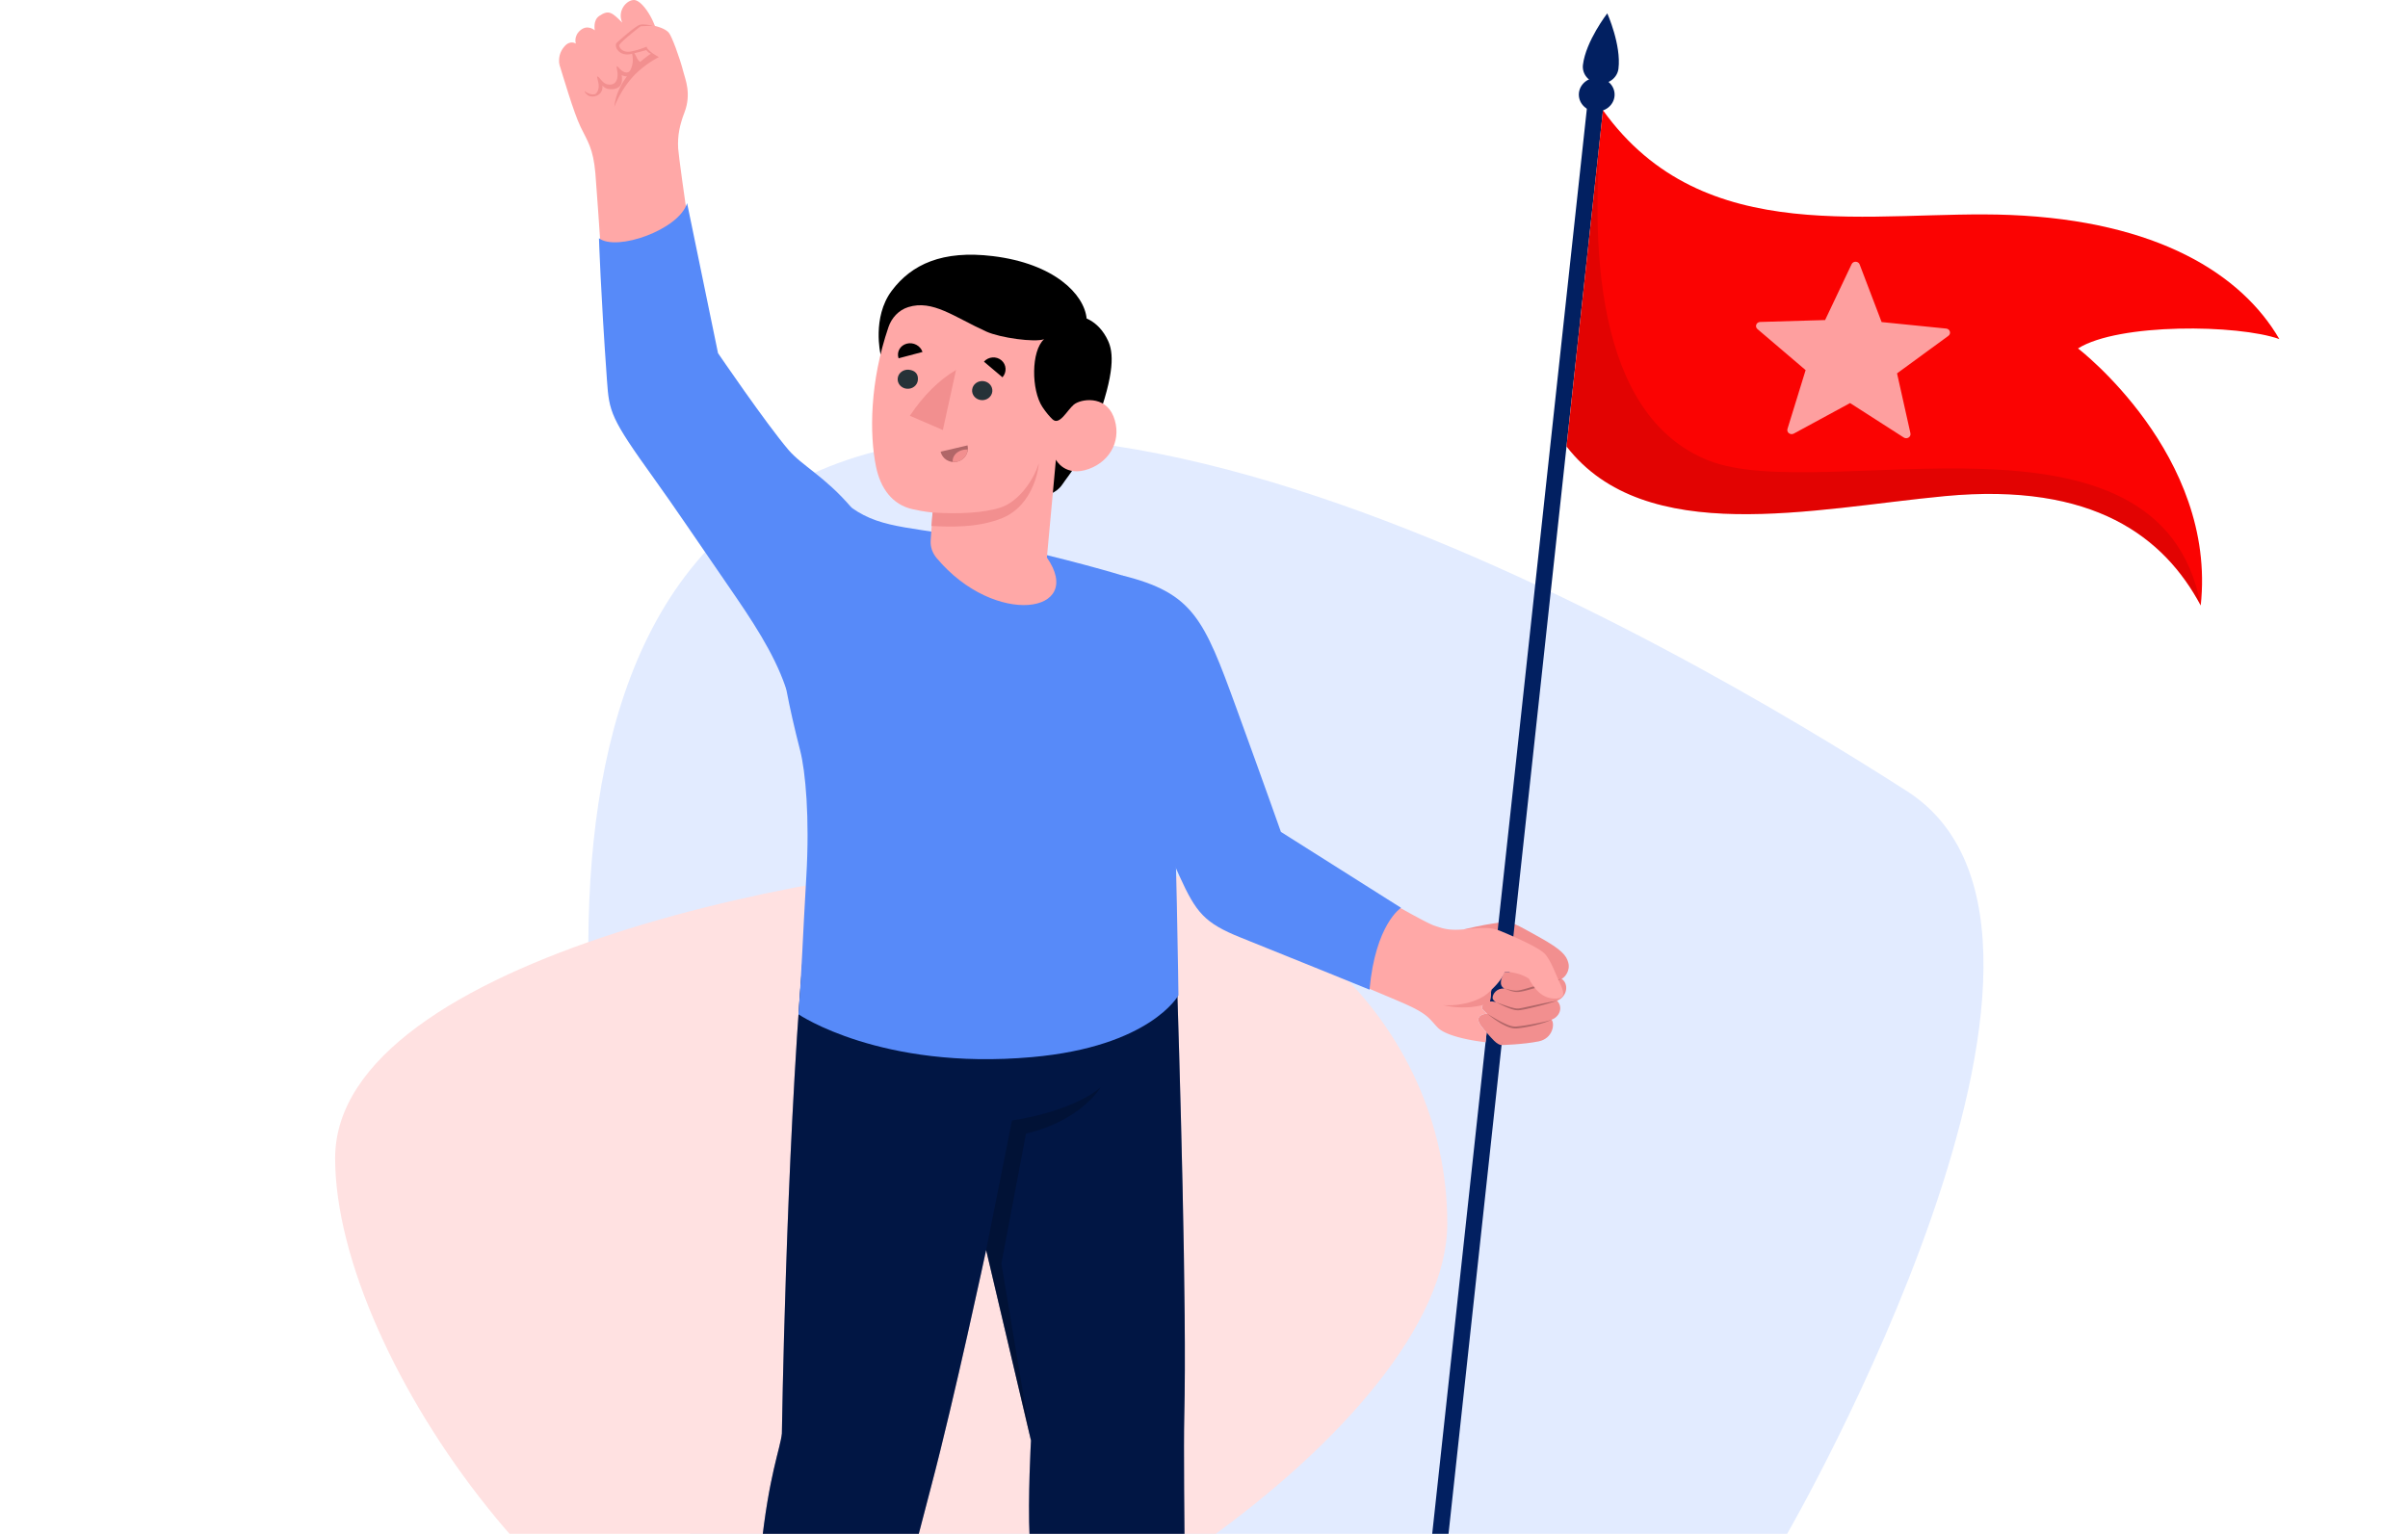 <?xml version="1.0" encoding="UTF-8"?> <svg xmlns="http://www.w3.org/2000/svg" width="485" height="309" fill="none"><g clip-path="url(#a)"><path fill="#E2EBFF" d="M139.074 114.684c55.343-69.59 199.618 15.589 245.036 44.719S359.955 309 359.955 309H139.074s-46.291-136.108 0-194.316"></path><path fill="#FFE1E1" d="M67.5 233.342C67.5 273.917 118.33 344 161.71 344s129.79-56.957 129.79-97.532S256.334 173 212.955 173 67.5 192.767 67.5 233.342"></path><path fill="#022061" d="M161.682 193.058c-3.386 40.411-4.203 95.733-4.203 95.733-.304 3.069-2.631 8.328-4.21 23.467-1.664 15.97-1.269 38.514-1.269 38.514s11.836 5.961 21.564 2.945c0 0 9.017-35.462 13.988-54.283 4.705-17.811 11.066-47.61 11.066-47.61l9.035 38.372s-.658 11.518-.281 19.577c.437 9.373 9 39.749 9 39.749s12.609 6.918 22.708-.28c0 0-.828-52.597-.555-63.874.535-22.118-.854-68.598-1.752-97.153z"></path><path fill="#000" d="M161.682 193.058c-3.386 40.411-4.203 95.733-4.203 95.733-.304 3.069-2.631 8.328-4.21 23.467-1.664 15.97-1.269 38.514-1.269 38.514s11.836 5.961 21.564 2.945c0 0 9.017-35.462 13.988-54.283 4.705-17.811 11.066-47.61 11.066-47.61l9.035 38.372s-.658 11.518-.281 19.577c.437 9.373 9 39.749 9 39.749s12.609 6.918 22.708-.28c0 0-.828-52.597-.555-63.874.535-22.118-.854-68.598-1.752-97.153z" opacity=".3"></path><path fill="#000" d="m198.62 251.824 5.209-26.093s11.792-1.597 17.832-6.645c0 0-3.893 6.674-15.013 9.29l-4.954 26.176 5.962 35.644z" opacity=".2"></path><path fill="#F28F8F" d="M294.846 187.228c3.866-.898 4.658-.989 7.551-1.431 1.931-.296 3.033.453 7.564 2.964 4.712 2.609 5.524 3.772 5.909 5.163.453 1.643-.719 3.027-1.353 3.27 1.467.928 1.255 3.531-.903 4.416 1.269 1.299.528 3.237-1.118 3.819.706.8.282 3.78-2.578 4.367-3.044.624-7.482.745-7.482.745z"></path><path fill="#022061" d="m284.145 379.116 39.041-359.87-3.252-.314-39.044 359.891c-.083 1.211 3.153 1.469 3.255.293"></path><path fill="#F28F8F" d="M302.436 210.538c-.918-.003-2.056-1.429-2.89-2.369s-1.893-2.076-1.786-2.863c.149-1.105 1.806-1.078 1.806-1.078s-.178-.101-.799-.703c-1.012-.979.909-2.23 2.568-1.601 0 0-.705-.416-.711-.866-.01-.856.864-2.014 2.375-1.913-1.175-.583-.719-2.157.126-3.354q.454 0 .9.051c1.016 4.499.287 9.455-1.589 14.696"></path><path fill="#B16668" d="M312.495 205.427c-1.089.387-2.237.579-3.367.814-1.135.21-2.274.429-3.416.525-1.119.213-2.164-.339-3.184-.822a36 36 0 0 1-2.963-1.715c.87.731 1.796 1.408 2.802 1.982.981.538 2.139 1.146 3.388.952a28 28 0 0 0 3.448-.624c1.123-.288 2.261-.589 3.292-1.112M301.333 201.924c.948.463 1.884.946 2.9 1.298.506.179 1.038.326 1.625.312.57-.048 1.075-.163 1.605-.264 2.076-.474 4.135-.991 6.152-1.663-2.105.351-4.169.847-6.246 1.274-.512.112-1.043.24-1.533.291-.483.031-.997-.11-1.498-.24-1.005-.291-1.996-.68-3.005-1.008M302.999 199.145c.921.314 1.861.821 2.936.685 1.035-.111 1.971-.44 2.94-.69 1.904-.585 3.801-1.19 5.641-1.949-1.952.444-3.854 1.026-5.767 1.567-.948.278-1.905.603-2.853.766-.955.187-1.915-.197-2.897-.379"></path><path fill="#022061" d="M318.019 19.426c.214 1.864 1.99 3.213 3.968 3.012s3.406-1.877 3.192-3.743-1.99-3.213-3.967-3.011-3.408 1.877-3.193 3.742"></path><path fill="#022061" d="M318.823 13.056c-.229 1.862 1.186 3.548 3.162 3.766 1.976.216 3.762-1.118 3.992-2.982.591-4.79-2.252-11.152-2.252-11.152s-4.313 5.577-4.902 10.368"></path><path fill="#FB0302" d="M322.859 22.215c20.392 28.432 54.655 19.971 82.026 21.091 29.657 1.213 46.607 11.936 54.204 25.006-8.272-2.964-32.375-3.267-40.548 1.884 0 0 28.003 21.446 24.711 51.787-7.329-13.704-21.47-24.867-51.516-22.034-26.389 2.488-60.331 10.509-76.214-10.005z"></path><path fill="#000" d="M344.142 92.785c23.002 9.109 90.991-14.35 99.109 29.198-7.329-13.704-21.47-24.867-51.516-22.033-26.389 2.488-60.331 10.508-76.214-10.005l7.337-67.728c-2.819 26.662-1.716 61.459 21.284 70.568" opacity=".1"></path><path fill="#FFE1E1" d="m372.939 53.218-5.34 11.26-13.071.383c-.785.022-1.14.936-.558 1.433l9.704 8.27-3.654 11.843c-.218.712.592 1.313 1.273.944l11.335-6.15 10.812 6.938c.649.418 1.506-.124 1.345-.85l-2.697-12.07 10.336-7.556c.621-.455.339-1.39-.441-1.47l-13.003-1.31-4.423-11.608c-.267-.697-1.298-.734-1.618-.057" opacity=".7"></path><path fill="#FFA8A7" d="M262.23 193.537s11.935 4.939 19.549 8.182c5.833 2.474 5.885 3.298 7.772 5.272 2.098 2.197 9.661 2.982 9.661 2.982l.217-1.939c-.816-.913-1.769-1.969-1.666-2.723.148-1.107 1.795-1.088 1.795-1.088s-.171-.093-.794-.69c-.761-.755.138-1.635 1.34-1.768l.26-2.34c.883-.816 1.613-1.661 2.155-2.519v-.016a6.5 6.5 0 0 0 .606-1.099c.119-.002 2.68-.03 4.812 1.371.952 1.76 2.436 3.927 5.084 4.008 2.155.058 2.188-.886 1.212-2.998-1.313-2.89-1.764-4.29-2.861-5.759-1.081-1.484-7.136-4.003-9.036-4.801-1.899-.799-3.441-.787-7.015-.421-3.555.35-4.634-.126-6.376-.688-1.725-.546-10.733-5.765-10.733-5.765z"></path><path fill="#F28F8F" d="M300.355 199.422c-1.962 2.313-6.373 3.334-9.726 3.07 5.518 1.28 9.444-.47 9.444-.47z"></path><path fill="#578AF9" d="M225.998 115.92c14.31 3.546 16.46 8.699 22.988 26.637 5.85 16.073 9.005 25.038 9.005 25.038l24.193 15.29s-5.155 3.273-6.346 16.494c0 0-13.299-5.425-25.938-10.494-7.305-2.93-8.984-5.024-12.324-12.351-3.822-8.38-11.451-26.068-11.451-26.068z"></path><path fill="#578AF9" d="M171.533 102.295c-6.184-4.402-11.483 6.062-13.571 13.507-2.086 7.445-1.448 17.288 3.208 35.426 1.051 4.101 1.938 13.451 1.229 25.416-.741 12.525-.897 18.731-1.575 27.701 0 0 16.58 11.323 47.004 8.624 23.887-2.12 29.524-12.452 29.524-12.452s-.409-32.852-1.359-49.481c-1.248-21.842-4.754-31.392-9.994-35.119 0 0-10.73-3.31-26.808-6.756-14.865-3.188-21.245-2.301-27.658-6.866"></path><path fill="#000" d="M217.651 63.775s3.543.51 5.541 4.914c1.004 2.213 1.535 6.157-2.565 17.032-2.639 7-5.371 9.94-6.638 11.85s-3.583 2.305-3.583 2.305l.916-8.518.811-5.923s-4.736-4.714-4.832-9.018c-.124-5.54 2.4-8.493 2.4-8.493z"></path><path fill="#000" d="M218.859 64.15c-.499-4.86-6.493-11.043-18.887-12.553-10.155-1.237-16.382 1.646-20.38 7.001s-2.237 12.784-2.237 12.784l32.194.301z"></path><path fill="#FFA8A7" d="M219.391 94.444c-4.861 1.818-6.72-1.833-6.72-1.833l-1.816 19.708c7.856 11.309-10.464 14.132-22.215.098-.837-.998-1.279-2.245-1.193-3.514l.387-5.656s-1.572-.108-4.03-.662c-4.1-.914-6.457-4.208-7.355-8.536-1.372-6.638-1.233-17.245 2.502-28.162.626-1.83 2.029-3.401 3.962-4.01 4.953-1.562 9.229 1.977 15.749 4.924 2.791 1.26 9.723 2.22 11.628 1.538-2.624 2.349-2.599 10.232-.326 13.668.787 1.19 1.537 2.004 2.01 2.458 1.418 1.354 2.919-1.773 4.295-2.94 1.387-1.157 6.26-1.943 7.992 2.343 1.745 4.364-.366 8.893-4.87 10.576"></path><path fill="#F28F8F" d="M187.833 103.249c5.448.357 10.331.065 13.647-.984 3.316-1.05 6.493-4.949 7.752-8.95-.261 3.273-2.248 8.971-7.312 11.036-5.065 2.066-10.747 1.792-14.318 1.611z"></path><path fill="#000" d="m198.176 72.858 3.732 3.152c.912-1.021.817-2.556-.214-3.426s-2.606-.747-3.518.274M180.982 72.183l4.822-1.278c-.424-1.275-1.847-2.022-3.178-1.669-1.334.354-2.068 1.674-1.644 2.947"></path><path fill="#263238" d="M199.861 78.906c-.124 1.056-1.135 1.817-2.254 1.7-1.121-.118-1.927-1.07-1.803-2.126s1.135-1.817 2.254-1.7c1.121.118 1.929 1.07 1.803 2.126M184.867 76.615c-.124 1.056-1.135 1.817-2.254 1.7-1.12-.118-1.927-1.07-1.803-2.126s1.135-1.817 2.254-1.7c1.289.135 1.947.911 1.803 2.126"></path><path fill="#F28F8F" d="m192.559 74.531-2.654 12.101-6.653-2.87q4.17-6.204 9.307-9.23"></path><path fill="#B16668" d="M194.876 89.725 189.45 91c.343 1.462 1.835 2.361 3.333 2.01 1.499-.353 2.436-1.823 2.093-3.285"></path><path fill="#F28F8F" d="M194.244 90.587c.23-.03.456-.03.676-.013a2.77 2.77 0 0 1-2.138 2.437c-.302.07-.603.078-.894.052-.124-1.184.907-2.283 2.356-2.476"></path><path fill="#FFA8A7" d="M127.761.002c-1.53-.083-3.523 2.181-2.43 4.56-2.098-2.12-2.755-2.632-4.655-1.337-1.284.875-.878 2.881-.878 2.881s-1.405-1.245-2.865-.043c-1.46 1.2-.953 2.723-.953 2.723s-1.081-.78-2.248.512c-1.009 1.12-1.258 2.394-1.077 3.653l1.267-.62s.278.534.931.97c.653.437 1.254 1.858 1.776 3.013.523 1.155.971 2.568 2.221 2.744s2.144-.557 2.172-1.313c.029-.757-.227-1.49-.227-1.49s.857 1.691 2.533 1.275 1.507-1.86 1.47-2.8c1.03.28 2.097.442 2.568-.331.472-.771.115-3.891.115-3.891l2.691-.771s2.422-.504 2.274-2.226c-.263-3.094-3.022-7.42-4.685-7.509"></path><path fill="#FFA8A7" d="M136.589 29.888c-.146-2.557.314-4.738 1.277-7.251 1.428-3.725.165-6.644-.207-8.098-.767-2.995-2.354-7.22-2.928-7.92-.907-1.104-3.207-1.467-3.207-1.467-2.041-.235-2.822.04-2.822.04l-4.371 3.633s.171 1.44 1.329 1.768c1.16.328 1.876.06 1.876.06s.436 2.89-.19 3.544-1.133.881-2.354.09c-.058 1.077-.083 2.73-1.403 3.04-1.319.311-2.793-1.073-2.793-1.073s.042 2.87-.955 3.016c-.996.147-4.471-8.675-4.471-8.675l-2.713 2.355c.748 2.38 2.892 9.755 4.29 12.637s2.538 4.297 2.973 9.363 2.431 35.34 2.431 35.34l19.043-6.098s-4.661-31.75-4.805-34.304"></path><path fill="#F28F8F" d="M132.705 11.502s-2.601 1.257-4.916 3.627c-2.746 2.811-4.055 6.41-4.055 6.41.23-2.399 1.289-4.479 2.532-6.154a2.06 2.06 0 0 1-1.041-.264c.15 1.34.057 2.627-1.726 2.823-1.1.121-1.675-.194-2.176-.695.06.712-.066 1.38-.877 1.893-.724.456-1.801.422-2.374-.235a3 3 0 0 1-.306-.42.2.2 0 0 1-.032-.08c-.002-.012.004-.027.049-.032l.221.157c.439.31 1.314.66 1.855.399.455-.22.618-.768.694-1.205.124-.712-.147-1.483-.283-2.187-.005-.03-.012-.063.005-.088.039-.07.151-.026.212.027.346.294.602.67.924.986.455.444 1.016.632 1.666.556 1.271-.145 1.413-1.648 1.269-2.61-.048-.318-.117-.633-.151-.954-.005-.045.005-.108.054-.11q.022.002.043.014c.2.1.332.272.471.435.154.179.331.33.526.47.248.178.534.32.845.336.687.037.904-.573 1.08-1.086.288-.845.305-1.744.109-2.61-.007-.027-.004-.054-.009-.082-.083.02-.152.037-.241.056-2.422.557-3.535-1.628-2.815-2.294.719-.666 3.784-3.38 4.615-3.587.604-.15.985-.083 2.651.157l-2.49.14s-4.451 3.399-4.335 3.914c.12.538.729 1.304 2.006 1.207 1.277-.098 3.523-1.013 3.523-1.013.197.9 2.477 2.099 2.477 2.099m-1.596-.685c-.553-.15-.935-.738-.935-.738s-.56.197-2.421.639c.253.336.399.734.606 1.1.114.2.256.394.438.546.054.047.115.067.173.098 1.204-1.064 2.139-1.645 2.139-1.645"></path><path fill="#578AF9" d="M171.531 102.296c-5.439-6.354-9.975-8.44-12.731-11.67-4.49-5.265-14.18-19.474-14.18-19.474l-6.227-30.224c-1.628 5.36-14.209 9.784-17.752 7.067 0 0 .324 10.626 1.61 28.635.456 6.39.687 7.554 9.463 19.757 4.145 5.763 8.302 11.974 14.943 21.606 4.797 6.959 9.139 13.437 11.532 20.324.645 2.926 7.141 2.864 11.517-6.535 4.829-10.368 2.736-25.88 1.825-29.486"></path></g><defs><clipPath id="a"><path fill="#fff" d="M0 0h485v309H0z"></path></clipPath></defs></svg> 